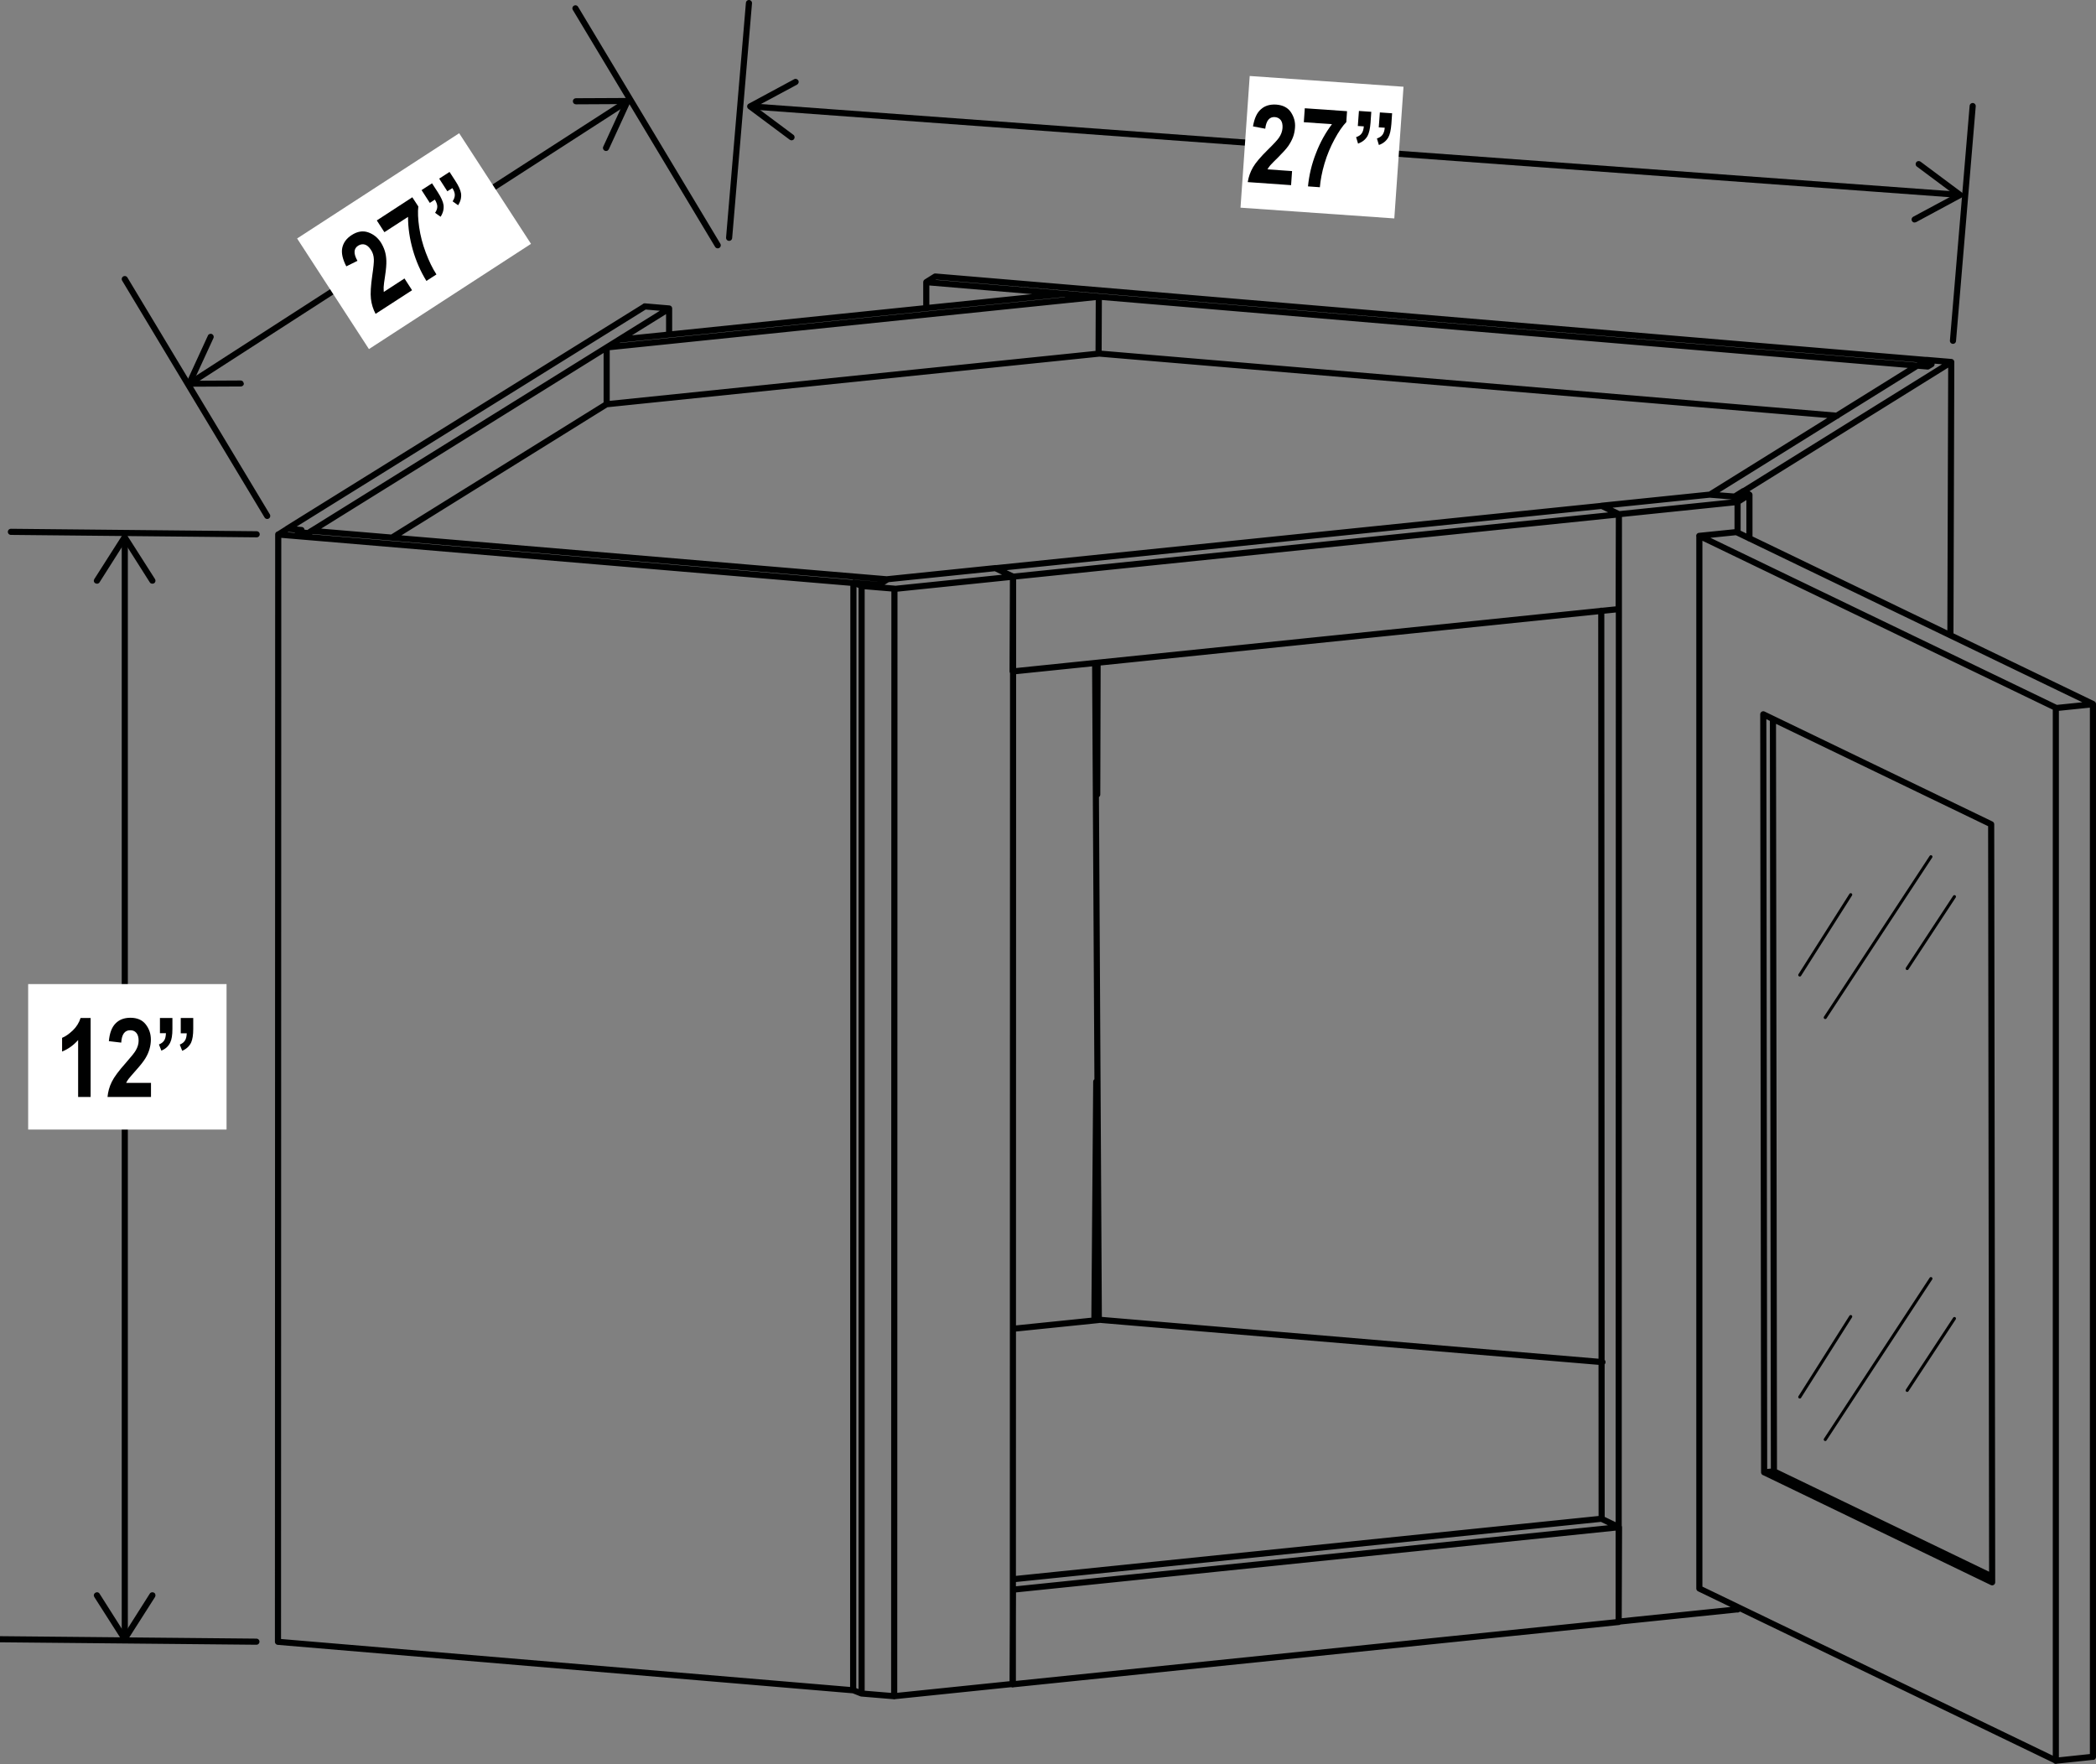 <?xml version="1.0" encoding="UTF-8"?><svg id="Layer_3" xmlns="http://www.w3.org/2000/svg" viewBox="0 0 171.16 144.05"><rect x="0" y="0" width="171.16" height="144.05" fill="#808080" stroke="none"/><defs><style>.cls-1{fill:#000101;}.cls-2{fill:#fff;}.cls-3{stroke-width:.25px;}.cls-3,.cls-4{stroke-linecap:round;}.cls-3,.cls-4,.cls-5{fill:none;stroke:#000101;}.cls-3,.cls-5{stroke-miterlimit:10;}.cls-4{stroke-linejoin:round;}.cls-4,.cls-5{stroke-width:.5px;}</style></defs><line class="cls-5" x1="15.73" y1="31.16" x2="50.95" y2="8.44"/><path class="cls-1" d="M19.9,31.32c0-.14-.11-.25-.25-.25l-3.82,.02,1.6-3.48c.06-.13,0-.27-.12-.33-.13-.06-.28,0-.33,.12l-1.76,3.83c-.04,.08-.03,.17,.02,.24,.05,.07,.13,.11,.21,.11l4.22-.02s.1-.01,.13-.04c.07-.04,.12-.12,.12-.21"/><path class="cls-1" d="M49.38,12.31c-.12-.06-.18-.21-.12-.33l1.6-3.48-3.83,.02c-.14,0-.25-.11-.25-.25,0-.14,.11-.25,.25-.25l4.22-.02c.08,0,.16,.04,.21,.11,.05,.07,.05,.16,.02,.24l-1.76,3.83s-.05,.08-.09,.11c-.07,.05-.16,.05-.24,.02"/><line class="cls-5" x1="10.19" y1="44.22" x2="10.19" y2="133.48"/><path class="cls-1" d="M7.79,47.63c.12,.07,.27,.04,.34-.08l2.05-3.23,2.05,3.23c.07,.12,.23,.15,.35,.08,.12-.07,.15-.23,.08-.34l-2.27-3.56c-.05-.07-.13-.11-.21-.11s-.16,.04-.21,.11l-2.27,3.56s-.04,.09-.04,.13c0,.08,.04,.16,.12,.21"/><path class="cls-1" d="M7.79,130.06c.12-.07,.27-.04,.34,.08l2.05,3.23,2.05-3.23c.07-.12,.23-.15,.35-.08,.12,.07,.15,.23,.08,.35l-2.27,3.56c-.05,.07-.13,.11-.21,.11s-.16-.04-.21-.11l-2.27-3.56s-.04-.09-.04-.13c0-.08,.04-.16,.12-.21"/><line class="cls-5" x1="61.61" y1="8.71" x2="159.71" y2="15.89"/><path class="cls-1" d="M64.84,11.36c.08-.11,.06-.27-.05-.35l-3.07-2.29,3.37-1.81c.12-.07,.17-.22,.1-.34-.07-.12-.22-.17-.34-.1l-3.71,2c-.08,.04-.12,.12-.13,.2,0,.08,.03,.17,.1,.22l3.38,2.52s.09,.05,.13,.05c.08,0,.17-.03,.22-.1"/><path class="cls-1" d="M156.13,18.04c-.07-.12-.02-.27,.1-.34l3.37-1.81-3.07-2.29c-.11-.08-.13-.24-.05-.35,.08-.11,.24-.13,.35-.05l3.38,2.52c.07,.05,.11,.13,.1,.22,0,.08-.06,.16-.13,.2l-3.71,2s-.09,.03-.14,.03c-.08,0-.16-.05-.2-.13"/><path class="cls-4" d="M20.96,43.63l-20.07-.2m20.05,90.63l-20.94-.2M58.61,20.03L46.99,.68M21.82,42.13L10.19,22.79m49.35-3.37L61.16,.25m98.32,27.58l1.61-19.17m6.79,49.16v85.97m0-85.97l3.03-.31m0,0v85.96m-3.03,.31l3.03-.32m-29.11-100.01l-3.04,.31m32.15,13.73l-29.11-14.04m-3.03,.31l29.12,14.04m-29.12-14.04v85.96m0,0l29.12,14.05m-23.82-23.54l18.61,8.98m0,0l-.08-61.9m0,0l-18.61-8.98m0,0l.07,61.9m.72-61.51l.08,61.43,17.81,8.59m-17.81-8.59l-.8,.08M49.55,28.37l40.18-4.14m0,0l-.02,4.65m.02-4.65l-2.82-.23-36.35,3.74-1.02,.63v4.64l40.17-4.13m-.08,25.24l-.03,10.76m-.08,23.45l-.15,19.28m.06-53.47l.3,53.65m0,0l-6.93,.71M157.42,29.93l-81.78-6.89m74.38,10.91l-60.29-5.08m-14.09-3.72v-2.11m82.09,6.7l-.3,.18m-81.78-6.89l.72-.45m0,0l80.95,6.82m0,0l-.42,.26m0,0l.83,.07m-26.87,81.5l-41.11-3.46M25.15,43.54l29.49-18.34m0,0v2.11m-5.1,5.69l-17.53,10.9m20.64-18.87l-29.19,18.15,1.16,.1-.3,.18,.83,.07m29.49-18.34l-1.99-.17m106.62,26.86l.07-22.31m0,0l-17.67,10.99m0,0l-2.03-.17m0,0l16.95-10.55m0,0l.83,.07m-.11-.52l2.03,.17M23.46,43.19l-.73,.46,49.02,4.13m-46.3-4.42l-.3,.18m46.59,4.23l.73-.46-47.03-3.96m-2.72,.29l-.02,90.43m0,0l46.99,3.96m3.35-89.94l-.02,90.43m.02-90.43l9.69-1m0,0l-.02,90.43m-9.69,.99l9.69-1m-13-89.93l.67,.27,2.66,.22m-.58-.77l-.77,.45-1.99-.16m11.59-1.2l-8.84,.91m10.26-.22l-1.43-.69m-10.92,1.47v90.43m-.01,0l2.65,.22m-3.31-90.92l-.02,90.43m0,0l.68,.27m61.85-96.3l-.02,90.43m.02-90.43l9.69-1m0,0v2.51m-.02,87.74v.18m-9.69,1l9.69-1m.5-91.32l-.72,.45-2.04-.16m3.24,0l-.48-.29m-.48,.89l.96-.6m-3.23,0l-8.84,.91,1.43,.69m-1.45,7.88l.03,74.13m12.07-83.6v3.57m-.97,87.46l.16-.1m-11.27-90.02l-49.49,5.09m50.92-4.4l-49.49,5.09m0,0l-.03,7.74m0,0l49.49-5.09,.02-7.73m-1.42,82.01l-48.06,4.94m48.06-4.94l1.43,.69m-.03,7.74l.03-7.74-49.49,5.1m-.02,7.73l49.49-5.09m-49.47-2.64l-.03,7.74"/><line class="cls-3" x1="157.68" y1="69.96" x2="149.05" y2="83.09"/><line class="cls-3" x1="159.6" y1="73.22" x2="155.74" y2="79.09"/><line class="cls-3" x1="151.13" y1="73.06" x2="146.97" y2="79.62"/><line class="cls-3" x1="157.68" y1="104.41" x2="149.05" y2="117.55"/><line class="cls-3" x1="159.6" y1="107.67" x2="155.74" y2="113.54"/><line class="cls-3" x1="151.13" y1="107.51" x2="146.97" y2="114.08"/><rect class="cls-2" x="2.3" y="80.36" width="16.2" height="11.88"/><g><path class="cls-1" d="M7.39,89.58h-1.01v-4.65c-.38,.43-.82,.74-1.31,.94v-1.12c.28-.11,.57-.32,.88-.61,.3-.29,.51-.63,.63-1.01h.82v6.46Z"/><path class="cls-1" d="M12.33,88.43v1.15h-3.55c.04-.43,.15-.84,.35-1.24,.19-.39,.57-.9,1.14-1.54,.45-.51,.72-.85,.82-1.03,.15-.26,.23-.52,.23-.79,0-.28-.06-.49-.19-.64s-.29-.21-.5-.21c-.45,0-.69,.34-.73,1.01l-1.01-.12c.06-.66,.24-1.14,.55-1.45,.3-.31,.71-.46,1.21-.46,.55,0,.97,.18,1.25,.54,.28,.36,.42,.77,.42,1.24,0,.26-.04,.52-.11,.77-.07,.25-.18,.5-.33,.75-.15,.25-.4,.57-.75,.96-.33,.37-.53,.61-.62,.72-.09,.12-.16,.23-.21,.34h2.01Z"/></g><path class="cls-1" d="M13.07,83.13h1.01v.89c0,.5-.06,.87-.18,1.11-.14,.3-.38,.52-.72,.67l-.2-.51c.2-.08,.34-.19,.43-.33s.13-.34,.14-.59h-.49v-1.24Zm1.7,0h1.01v.89c0,.49-.06,.86-.17,1.11-.14,.3-.39,.53-.73,.68l-.2-.51c.2-.08,.34-.19,.43-.34,.09-.14,.13-.34,.14-.58h-.49v-1.24Z"/><rect class="cls-2" x="102.56" y="5.72" width="10.78" height="12.59" transform="translate(88.44 118.87) rotate(-86)"/><g><path class="cls-1" d="M105.51,13.98l-.08,1.14-3.54-.25c.07-.43,.21-.83,.43-1.21,.22-.38,.63-.86,1.24-1.46,.48-.47,.78-.8,.89-.97,.17-.25,.26-.51,.28-.77,.02-.28-.03-.5-.14-.65-.12-.15-.28-.23-.48-.25-.45-.03-.71,.29-.79,.95l-1-.19c.11-.65,.32-1.12,.65-1.4,.32-.29,.74-.41,1.24-.38,.55,.04,.96,.25,1.21,.63,.25,.38,.37,.8,.33,1.26-.02,.26-.07,.52-.16,.76-.09,.24-.22,.48-.38,.72-.17,.24-.44,.54-.81,.91-.35,.34-.57,.57-.67,.68-.09,.11-.17,.22-.23,.33l2.01,.14Z"/><path class="cls-1" d="M106.47,9.98l.08-1.14,3.45,.24-.06,.89c-.31,.32-.63,.79-.96,1.4-.33,.61-.61,1.27-.82,1.98-.21,.71-.33,1.36-.38,1.94l-.97-.07c.09-.91,.3-1.81,.65-2.7,.34-.89,.78-1.68,1.31-2.38l-2.3-.16Z"/></g><path class="cls-1" d="M110.97,9.06l1.01,.07-.06,.88c-.04,.5-.12,.86-.25,1.1-.17,.29-.42,.49-.77,.62l-.16-.53c.21-.07,.36-.17,.45-.3,.1-.13,.16-.33,.18-.58l-.49-.03,.09-1.23Zm1.7,.12l1.01,.07-.06,.88c-.04,.49-.12,.86-.25,1.09-.17,.29-.42,.5-.77,.62l-.16-.53c.2-.07,.36-.17,.46-.31,.1-.14,.16-.33,.18-.57l-.49-.03,.09-1.23Z"/><rect class="cls-2" x="25.92" y="14.31" width="15.78" height="10.77" transform="translate(-5.27 21.59) rotate(-33)"/><g><path class="cls-1" d="M33.03,22.74l.62,.96-2.98,1.93c-.2-.38-.33-.79-.38-1.23-.05-.43-.01-1.07,.11-1.91,.1-.67,.14-1.1,.13-1.31-.01-.3-.09-.56-.24-.78-.15-.23-.32-.38-.5-.43-.18-.05-.36-.02-.54,.09-.38,.24-.39,.66-.06,1.24l-.91,.45c-.3-.58-.42-1.09-.33-1.51,.09-.42,.34-.77,.76-1.04,.46-.3,.91-.38,1.35-.23,.43,.15,.77,.42,1.03,.81,.14,.22,.25,.45,.33,.7s.12,.52,.13,.81c.01,.29-.02,.69-.1,1.21-.07,.48-.12,.8-.12,.94,0,.15,0,.28,.01,.4l1.69-1.1Z"/><path class="cls-1" d="M31.39,18.96l-.62-.96,2.9-1.89,.49,.75c-.05,.44-.03,1.01,.07,1.7,.1,.69,.28,1.38,.54,2.07,.26,.69,.55,1.29,.87,1.78l-.82,.53c-.48-.78-.85-1.63-1.11-2.54-.26-.92-.39-1.81-.39-2.69l-1.93,1.25Z"/></g><path class="cls-1" d="M34.43,15.52l.85-.55,.48,.74c.27,.42,.42,.76,.46,1.03,.04,.33-.04,.65-.24,.96l-.45-.32c.12-.18,.18-.35,.18-.51s-.07-.36-.2-.57l-.41,.27-.67-1.04Zm1.43-.93l.85-.55,.48,.74c.27,.41,.42,.76,.46,1.02,.04,.33-.04,.65-.24,.96l-.45-.32c.12-.18,.18-.35,.18-.52,0-.17-.07-.36-.2-.56l-.41,.26-.67-1.04Z"/></svg>